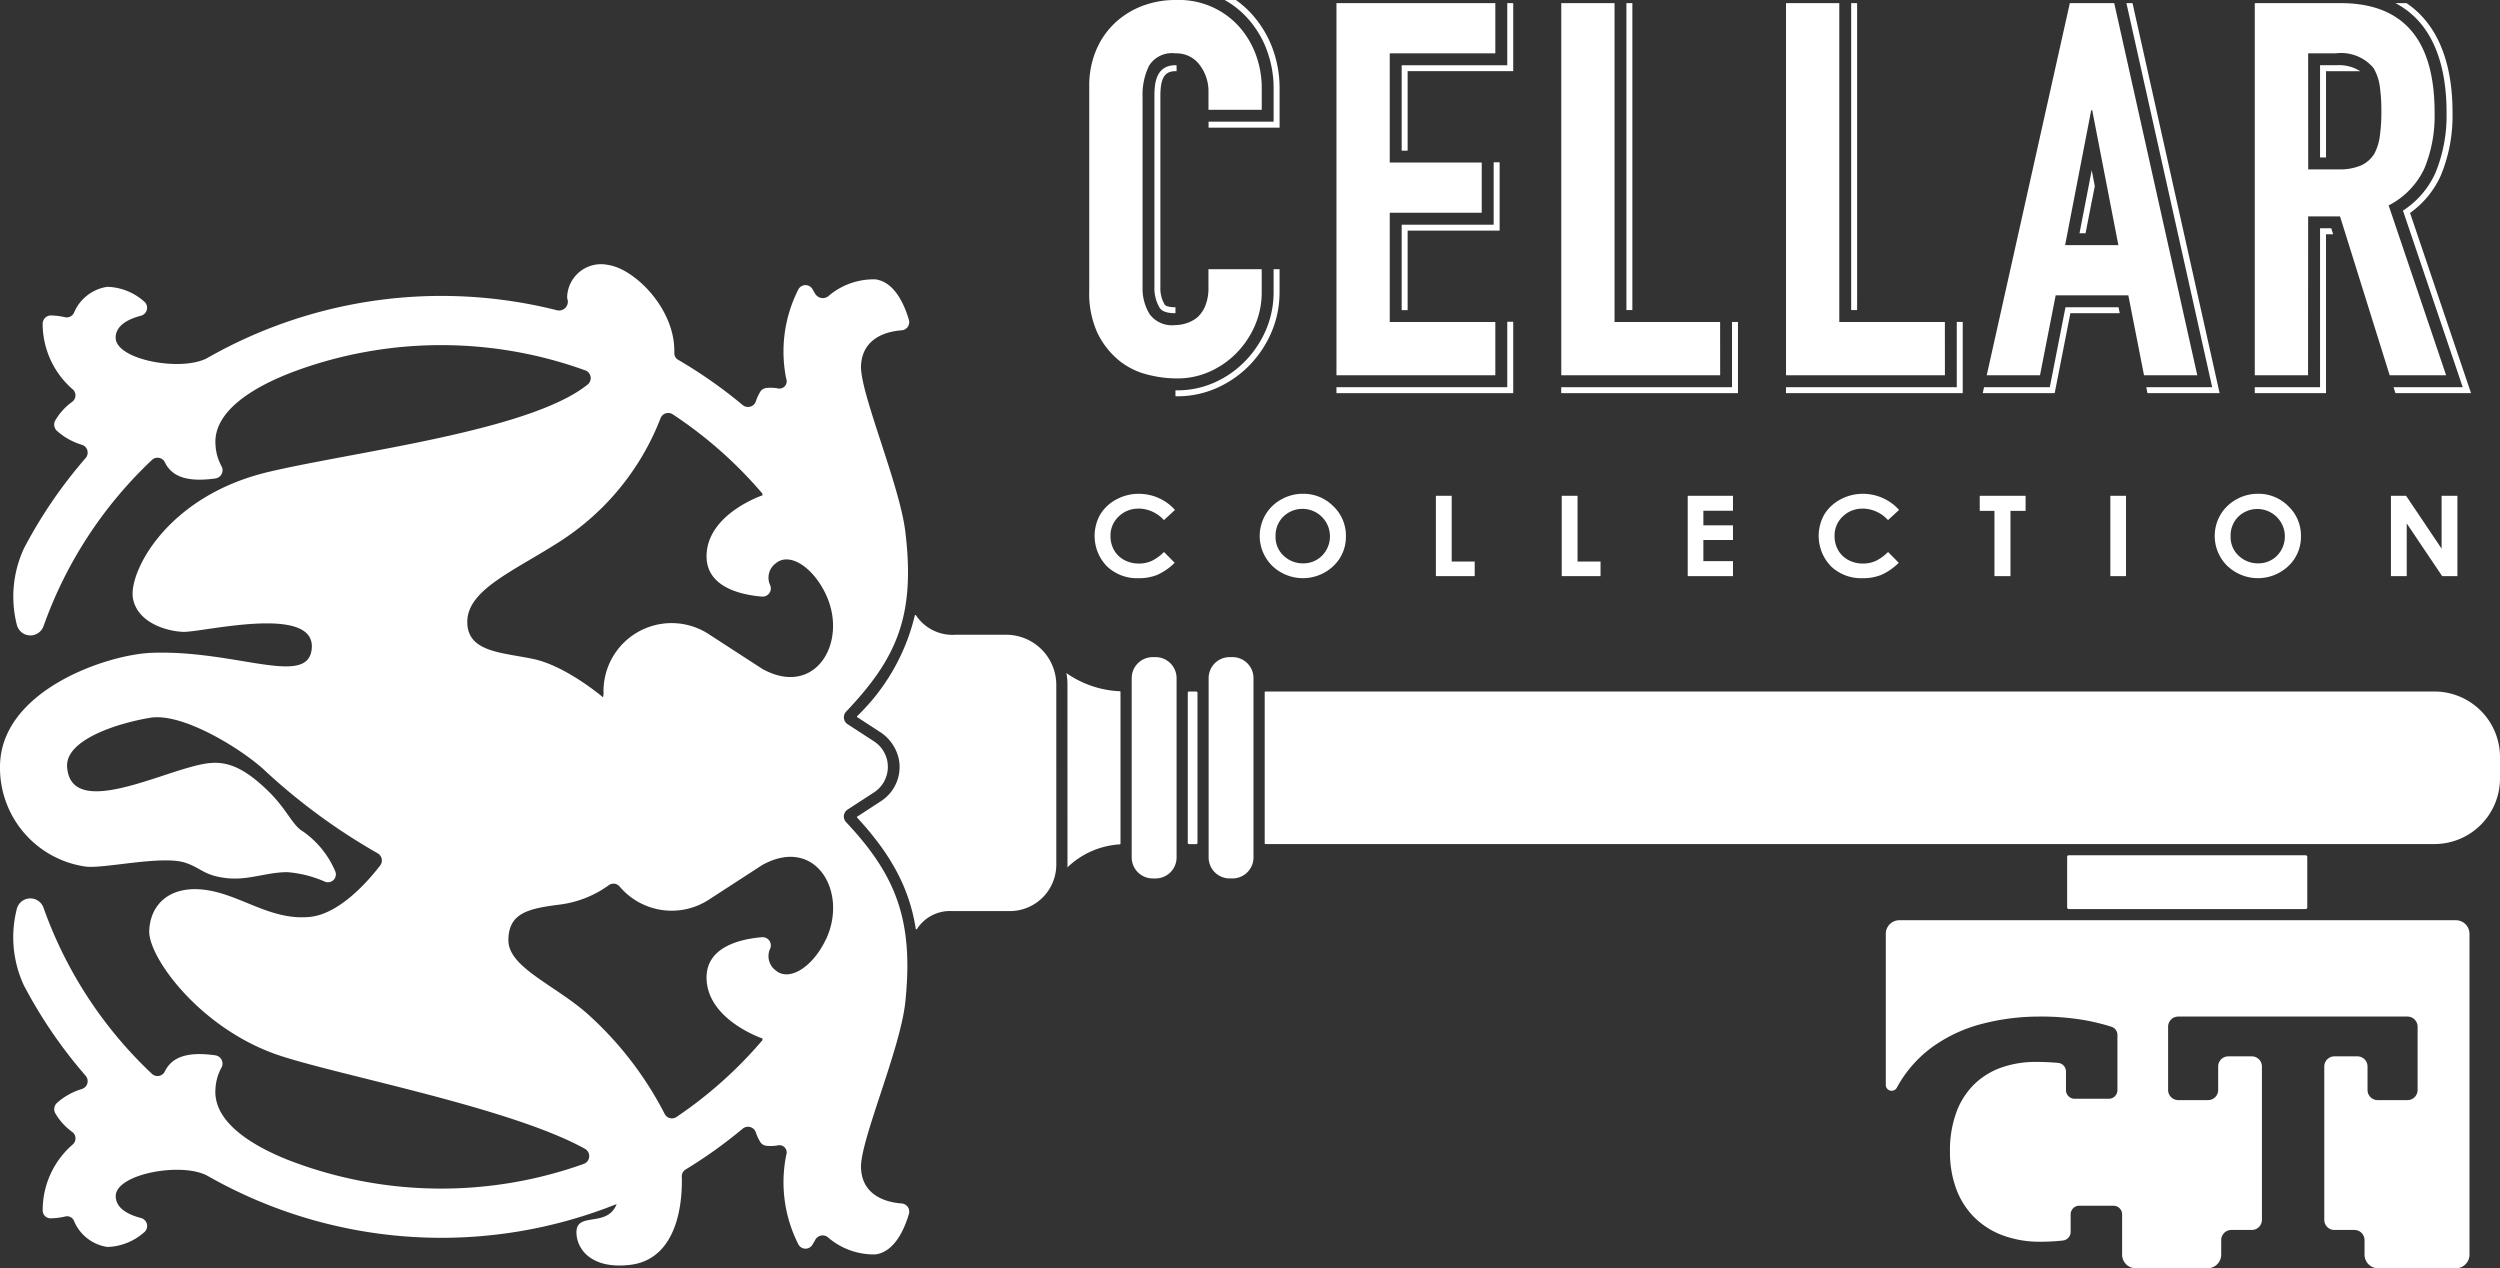 <svg xmlns="http://www.w3.org/2000/svg" width="197.11" height="100" viewBox="0 0 197.11 100"><rect x="0" y="0" width="197.11" height="100" fill="#333333" stroke="none"/><g id="Group_53" data-name="Group 53" transform="translate(0 0.001)"><g id="Group_34991" data-name="Group 34991" transform="translate(0 -0.001)"><path id="Path_47" data-name="Path 47" d="M149.844,28.353a5.75,5.75,0,0,0,2.225,1.154,9.43,9.43,0,0,0,2.432.329,6.212,6.212,0,0,0,2.616-.556,6.862,6.862,0,0,0,2.123-1.5,7.16,7.16,0,0,0,1.422-2.164,6.558,6.558,0,0,0,.514-2.576V21.223h-4.2v1.443a3.662,3.662,0,0,1-.248,1.442,2.5,2.5,0,0,1-.618.907,2.64,2.64,0,0,1-.886.474,3.039,3.039,0,0,1-.886.144,2.194,2.194,0,0,1-2-.865,3.888,3.888,0,0,1-.556-2.143v-15a5.185,5.185,0,0,1,.516-2.452,2.135,2.135,0,0,1,2.081-.968,2.272,2.272,0,0,1,1.9.907,3.4,3.4,0,0,1,.7,2.143v1.4h4.2V7.005a7.609,7.609,0,0,0-.514-2.823,6.912,6.912,0,0,0-1.422-2.247A6.376,6.376,0,0,0,154.418,0a7.266,7.266,0,0,0-2.782.516,6.524,6.524,0,0,0-2.164,1.421,6.313,6.313,0,0,0-1.4,2.144,7.15,7.15,0,0,0-.494,2.679V22.912a7.515,7.515,0,0,0,.639,3.318,6.382,6.382,0,0,0,1.628,2.122" transform="translate(-61.698 0.001)" fill="#fff"></path><path id="Path_48" data-name="Path 48" d="M193.6,25.564h-8.324V16.951h7.253V12.994h-7.253V4.38H193.6V.424H181.075V29.767H193.6Z" transform="translate(-75.703 -0.177)" fill="#fff"></path><path id="Path_49" data-name="Path 49" d="M224.055,25.564h-8.324V.424h-4.2V29.767h12.528Z" transform="translate(-88.434 -0.177)" fill="#fff"></path><path id="Path_50" data-name="Path 50" d="M254.507,25.564h-8.324V.424h-4.2V29.767h12.528Z" transform="translate(-101.166 -0.177)" fill="#fff"></path><path id="Path_51" data-name="Path 51" d="M274.613,23.462h5.728l1.237,6.305h4.2L279.229.424h-3.5l-6.553,29.343h4.2Zm2.8-14.589h.082l2.061,10.633h-4.2Z" transform="translate(-112.535 -0.177)" fill="#fff"></path><path id="Path_52" data-name="Path 52" d="M309.707,17.239h2.514l3.915,12.528h4.451l-4.533-13.394a6.234,6.234,0,0,0,2.823-2.926,10.862,10.862,0,0,0,.8-4.41q0-8.614-7.419-8.614H305.5V29.767h4.2Zm0-12.858h2.184a3.345,3.345,0,0,1,2.967,1.154,3.934,3.934,0,0,1,.5,1.463,13.727,13.727,0,0,1,.123,1.958,13.721,13.721,0,0,1-.123,1.958,4.048,4.048,0,0,1-.454,1.422,2.41,2.41,0,0,1-1.031.886,4.228,4.228,0,0,1-1.771.309h-2.39Z" transform="translate(-127.724 -0.177)" fill="#fff"></path><rect id="Rectangle_24" data-name="Rectangle 24" width="18.932" height="4.241" rx="0.12" transform="translate(162.982 67.431)" fill="#fff"></rect><path id="Path_53" data-name="Path 53" d="M300.448,124.679H256.577a1.074,1.074,0,0,0-1.074,1.074v11.91a.463.463,0,0,0,.869.223,9.633,9.633,0,0,1,2.9-3.281,11.717,11.717,0,0,1,3.946-1.787,17.657,17.657,0,0,1,4.278-.542,20.334,20.334,0,0,1,3.744.293,17.31,17.31,0,0,1,2.054.508.682.682,0,0,1,.473.651v4.345a.682.682,0,0,1-.682.683h-2.692a.682.682,0,0,1-.683-.683v-1.465a.677.677,0,0,0-.606-.678q-.857-.079-1.754-.08a8.185,8.185,0,0,0-2.675.425,5.835,5.835,0,0,0-2.157,1.3,5.991,5.991,0,0,0-1.438,2.212,8.7,8.7,0,0,0-.516,3.149,8.3,8.3,0,0,0,.479,2.886,6.2,6.2,0,0,0,1.4,2.242,6.272,6.272,0,0,0,2.25,1.45,8.35,8.35,0,0,0,3.024.513,15.8,15.8,0,0,0,1.742-.094.688.688,0,0,0,.619-.68v-1.382a.682.682,0,0,1,.682-.683h2.693a.683.683,0,0,1,.683.683v3.171a1.08,1.08,0,0,0,1.079,1.08h5.655a1.08,1.08,0,0,0,1.079-1.08V149.9a.8.8,0,0,1,.8-.8h1.61a.8.8,0,0,0,.8-.8V136.212a.8.8,0,0,0-.8-.8H282.51a.8.8,0,0,0-.8.8v1.85a.8.8,0,0,1-.8.8h-2.348a.8.8,0,0,1-.8-.8v-4.987a.8.8,0,0,1,.8-.8h18.072a.8.8,0,0,1,.8.8v4.987a.8.8,0,0,1-.8.8h-2.348a.8.8,0,0,1-.8-.8v-1.85a.8.8,0,0,0-.8-.8h-1.81a.8.8,0,0,0-.8.8V148.3a.8.8,0,0,0,.8.8h1.574a.8.8,0,0,1,.8.8v1.145a1.08,1.08,0,0,0,1.08,1.08h6.114a1.08,1.08,0,0,0,1.08-1.08V125.753a1.074,1.074,0,0,0-1.074-1.074" transform="translate(-106.82 -52.125)" fill="#fff"></path><path id="Path_54" data-name="Path 54" d="M154.99,106.481h.224a1.657,1.657,0,0,0,1.657-1.657V90.688a1.657,1.657,0,0,0-1.657-1.657h-.224a1.657,1.657,0,0,0-1.657,1.657v14.135a1.657,1.657,0,0,0,1.657,1.657" transform="translate(-64.105 -37.221)" fill="#fff"></path><path id="Path_55" data-name="Path 55" d="M165.637,89.032h-.224a1.657,1.657,0,0,0-1.657,1.657v14.135a1.657,1.657,0,0,0,1.657,1.657h.224a1.657,1.657,0,0,0,1.657-1.657V90.689a1.657,1.657,0,0,0-1.657-1.657" transform="translate(-68.463 -37.222)" fill="#fff"></path><path id="Path_56" data-name="Path 56" d="M71.085,109.865c-1.125-.088-3.1-.56-3.2-2.787-.1-2.1,3.105-9.36,3.493-13.092.67-6.43-.719-9.989-4.673-14.19a.65.65,0,0,1,.125-.989l2.087-1.358a2.4,2.4,0,0,0,0-4.015l-2.084-1.355a.651.651,0,0,1-.122-.992c3.963-4.179,5.479-7.5,4.669-14.188-.45-3.724-3.592-10.988-3.493-13.092.105-2.227,2.077-2.7,3.2-2.787a.643.643,0,0,0,.576-.816c-.322-1.11-1.093-2.993-2.639-3.2a5.486,5.486,0,0,0-3.729,1.336.7.7,0,0,1-1.022-.2l-.218-.37a.636.636,0,0,0-1.12.048,10.816,10.816,0,0,0-.947,7.016.576.576,0,0,1-.7.759,3.261,3.261,0,0,0-.883-.024.643.643,0,0,0-.474.314,3.671,3.671,0,0,0-.332.725.654.654,0,0,1-1.033.314,37.12,37.12,0,0,0-5.1-3.576.592.592,0,0,1-.3-.521c0-.065,0-.129,0-.191,0-3.383-3.162-6.474-5.221-6.767A2.673,2.673,0,0,0,44.716,38.4a.6.6,0,0,0,.017.143.692.692,0,0,1-.807.9,37.262,37.262,0,0,0-27.588,3.766c-2.045,1.1-7.219.138-7.219-1.607,0-.993,1.058-1.486,1.984-1.727a.65.65,0,0,0,.229-1.154,4.559,4.559,0,0,0-2.875-1.128,3.375,3.375,0,0,0-2.62,2.038.636.636,0,0,1-.722.356,5.334,5.334,0,0,0-1.086-.138.656.656,0,0,0-.666.666,6.845,6.845,0,0,0,2.383,5.171.632.632,0,0,1-.07.985,4.738,4.738,0,0,0-1.312,1.447.665.665,0,0,0,.133.836,5.166,5.166,0,0,0,1.952,1.091.648.648,0,0,1,.308,1.042,37.1,37.1,0,0,0-4.863,7.117,9.034,9.034,0,0,0-.56,6.061,1.1,1.1,0,0,0,2.1.076,33.293,33.293,0,0,1,8.538-13.09.641.641,0,0,1,1.019.161c.564,1.18,1.821,1.593,3.994,1.289a.657.657,0,0,0,.47-.986,3.893,3.893,0,0,1-.464-1.658c-.266-3.45,5.259-5.442,6.55-5.918a33.4,33.4,0,0,1,22.614.044.648.648,0,0,1,.192,1.1c-4.52,3.671-18.236,5.267-25.164,6.9-8.092,1.912-11.06,7.974-10.7,9.967.33,1.838,2.463,2.574,3.934,2.646s10.666-2.279,10.15,1.434c-.406,2.9-6.069-.037-12.65.221C8.38,66.6,0,69.438,0,75.441A7.86,7.86,0,0,0,6.729,83.3c1.431.2,6.069-.918,7.907-.293,1.255.425,1.471,1.029,3.309,1.213,1.669.168,3.089-.478,4.708-.478a9.192,9.192,0,0,1,2.975.754.623.623,0,0,0,.794-.844,7.332,7.332,0,0,0-2.519-3.11c-.883-.513-1.231-1.713-2.8-3.234-2.683-2.612-4.183-2.365-6.029-1.867-3.494.947-9.525,3.814-9.783,0-.143-2.117,3.9-3.429,6.546-3.87s7.466,2.633,9.12,4.229a47.933,47.933,0,0,0,8.8,6.444.651.651,0,0,1,.216.974c-.954,1.239-3.213,3.832-5.556,4.054-3.089.3-5.443-1.763-8.238-2.133s-4.339,1.147-4.413,3.237,4.083,7.809,10.37,9.855c4.9,1.6,18.222,4.117,23.984,7.325a.656.656,0,0,1-.1,1.191,33.412,33.412,0,0,1-23.155-.255c-1.923-.75-6.11-2.649-5.877-5.666a3.885,3.885,0,0,1,.463-1.656.658.658,0,0,0-.47-.986c-2.172-.306-3.429.108-3.993,1.288a.642.642,0,0,1-1.02.161A33.264,33.264,0,0,1,3.43,86.548a1.1,1.1,0,0,0-2.1.076,9.02,9.02,0,0,0,.552,6.044A37.225,37.225,0,0,0,6.756,99.8a.647.647,0,0,1-.307,1.041A5.179,5.179,0,0,0,4.5,101.93a.665.665,0,0,0-.133.836,4.747,4.747,0,0,0,1.312,1.448.633.633,0,0,1,.07.986,6.838,6.838,0,0,0-2.382,5.214.615.615,0,0,0,.616.621,5.3,5.3,0,0,0,1.181-.148.589.589,0,0,1,.669.347,3.382,3.382,0,0,0,2.629,2.059,4.57,4.57,0,0,0,2.875-1.131.65.65,0,0,0-.229-1.154c-.926-.24-1.984-.733-1.984-1.724,0-1.766,5.3-2.729,7.29-1.569l.106.059a37.218,37.218,0,0,0,32.1,2.136c-.742,1.9-3.17.57-3.17,2.221,0,1.324,1.162,2.936,4.229,2.574,3.126-.367,4.083-3.6,4.083-6.62,0-.114,0-.228-.008-.342a.634.634,0,0,1,.31-.562,37.3,37.3,0,0,0,4.5-3.219.654.654,0,0,1,1.035.313,3.614,3.614,0,0,0,.332.724.648.648,0,0,0,.475.315,3.263,3.263,0,0,0,.883-.023.577.577,0,0,1,.7.761,10.813,10.813,0,0,0,.947,7.015.635.635,0,0,0,1.12.048l.205-.347a.661.661,0,0,1,.986-.261,5.539,5.539,0,0,0,3.778,1.374c1.546-.207,2.316-2.091,2.639-3.2a.643.643,0,0,0-.576-.816M65.125,89.023c-1.029,2.2-2.906,3.383-3.971,2.463a1.4,1.4,0,0,1-.426-1.727.647.647,0,0,0-.658-.887c-1.7.143-4.462.765-4.36,3.315.129,3.237,4.413,4.671,4.413,4.671L60.106,97a33.45,33.45,0,0,1-6.773,6.048.64.64,0,0,1-.93-.25,27.441,27.441,0,0,0-6.069-7.872c-2.568-2.28-6.25-3.676-6.25-5.809s1.545-2.492,3.9-2.8a8.4,8.4,0,0,0,4.01-1.541.627.627,0,0,1,.86.1,5.374,5.374,0,0,0,7.068,1.014l4.162-2.7c4.179-2.343,6.809,2.056,5.046,5.838M60.079,67.7,55.917,65a5.368,5.368,0,0,0-8.334,4.477,1.616,1.616,0,0,1-.037.479s-2.9-2.466-5.478-3.017c-2.462-.527-5.3-.513-5.223-3.016s3.794-3.982,7.354-6.288a20.2,20.2,0,0,0,7.88-9.68.648.648,0,0,1,.959-.311,33.444,33.444,0,0,1,7.067,6.243l.017.144S55.84,55.463,55.71,58.7c-.1,2.549,2.656,3.172,4.36,3.315a.647.647,0,0,0,.658-.887,1.4,1.4,0,0,1,.426-1.727c1.066-.921,2.942.258,3.971,2.463,1.763,3.782-.867,8.182-5.046,5.838" transform="translate(0 -14.978)" fill="#fff"></path><path id="Path_57" data-name="Path 57" d="M131.825,88.842a3.956,3.956,0,0,0-3.956-3.956H123.9a3.461,3.461,0,0,1-3.132-1.526.053.053,0,0,0-.1.019,16.257,16.257,0,0,1-4.544,7.922.056.056,0,0,0,.01.086l1.749,1.137a3.381,3.381,0,0,1,1.557,2.336A3.214,3.214,0,0,1,118.011,98l-1.876,1.22a.056.056,0,0,0-.01.085c2.7,2.927,4.117,5.574,4.619,8.756a.054.054,0,0,0,.1.022,3.088,3.088,0,0,1,2.766-1.409h4.55a3.666,3.666,0,0,0,3.666-3.666Z" transform="translate(-48.543 -34.84)" fill="#fff"></path><path id="Path_58" data-name="Path 58" d="M144.571,106.351c0,.056-.006.111-.009.167a6.514,6.514,0,0,1,4.138-1.82.055.055,0,0,0,.052-.055V92.681a.055.055,0,0,0-.053-.055,7.94,7.94,0,0,1-4.213-1.433,4.789,4.789,0,0,1,.084.878Z" transform="translate(-60.407 -38.125)" fill="#fff"></path><path id="Path_59" data-name="Path 59" d="M263.576,93.69H171.409a.056.056,0,0,0-.056.056v11.915a.056.056,0,0,0,.056.056h92.167a5.173,5.173,0,0,0,5.173-5.173V98.863a5.173,5.173,0,0,0-5.173-5.173" transform="translate(-71.639 -39.169)" fill="#fff"></path><path id="Rectangle_25" data-name="Rectangle 25" d="M.1,0H.665a.1.1,0,0,1,.1.1V11.932a.1.1,0,0,1-.1.1H.1a.1.1,0,0,1-.1-.1V.1A.1.1,0,0,1,.1,0Z" transform="translate(93.649 54.521)" fill="#fff"></path><path id="Path_60" data-name="Path 60" d="M194.542,49.223h.469v-5.63h-.469v5.16H181.075v.469h13.467Z" transform="translate(-75.703 -18.225)" fill="#fff"></path><path id="Path_61" data-name="Path 61" d="M197.165,22.008v4.9h-7.253v6.736h.469V27.373h7.253V21.986h-.469Z" transform="translate(-79.398 -9.191)" fill="#fff"></path><path id="Path_62" data-name="Path 62" d="M189.911,12.055h.469V5.788h8.325V.424h-.47v4.9h-8.324Z" transform="translate(-79.397 -0.177)" fill="#fff"></path><path id="Path_63" data-name="Path 63" d="M158.071,9.305c.032,0,.058.005.088.007V8.844c-.03,0-.056-.008-.088-.008-1.645,0-1.658,1.652-1.658,2.482v15a3,3,0,0,0,.407,1.635c.069.107.28.435,1.21.435.013,0,.028,0,.041,0v-.47c-.013,0-.028,0-.041,0-.2,0-.688-.021-.816-.219a2.541,2.541,0,0,1-.332-1.381v-15c0-1.243.2-2.013,1.188-2.013" transform="translate(-65.393 -3.694)" fill="#fff"></path><path id="Path_64" data-name="Path 64" d="M168.295,3.837a8.577,8.577,0,0,1,.58,3.169V9.593h-5.129v.47h5.6V7.006a9.046,9.046,0,0,0-.613-3.341,8.342,8.342,0,0,0-1.714-2.7A7.662,7.662,0,0,0,165.9,0h-.881a7.064,7.064,0,0,1,1.664,1.288,7.878,7.878,0,0,1,1.617,2.549" transform="translate(-68.458 0.001)" fill="#fff"></path><path id="Path_65" data-name="Path 65" d="M167.47,38.283V36.47H167v1.813a7.531,7.531,0,0,1-.589,2.943,8.116,8.116,0,0,1-1.608,2.445,7.813,7.813,0,0,1-2.411,1.71,7.183,7.183,0,0,1-3.007.641c-.041,0-.083,0-.123,0v.469c.041,0,.083,0,.123,0a7.641,7.641,0,0,0,3.2-.684A8.277,8.277,0,0,0,165.142,44a8.573,8.573,0,0,0,1.7-2.586,7.982,7.982,0,0,0,.627-3.127" transform="translate(-66.584 -15.246)" fill="#fff"></path><path id="Path_66" data-name="Path 66" d="M220.831,23.155h0V.424h-.469v24.2h.468Z" transform="translate(-92.129 -0.177)" fill="#fff"></path><path id="Path_67" data-name="Path 67" d="M211.527,48.764v.469h13.936V43.619h-.469v5.145H211.527Z" transform="translate(-88.435 -18.235)" fill="#fff"></path><path id="Path_68" data-name="Path 68" d="M251.283,23.155h0V.424h-.469v24.2h.468Z" transform="translate(-104.86 -0.177)" fill="#fff"></path><path id="Path_69" data-name="Path 69" d="M255.446,49.233h.469V43.618h-.469v5.146H241.979v.469h13.467Z" transform="translate(-101.166 -18.235)" fill="#fff"></path><path id="Path_70" data-name="Path 70" d="M294.868,30.705h-5.195l.091.469h5.69l-.128-.571-.255-1.143L288.586.424h-.481l6.507,29.138Z" transform="translate(-120.45 -0.177)" fill="#fff"></path><path id="Path_71" data-name="Path 71" d="M273.15,48.4h1.159l1.237-6.305h3.89l-.092-.469h-4.184l-1.088,5.547-.149.758h-5.185l-.1.469h4.518Z" transform="translate(-112.309 -17.402)" fill="#fff"></path><path id="Path_72" data-name="Path 72" d="M282.715,23.055l-.964,4.973h.477l.092-.47.395-2.037,0,.017.241-1.223Z" transform="translate(-117.794 -9.638)" fill="#fff"></path><path id="Path_73" data-name="Path 73" d="M315.586,8.836H314.34v7.272h.47v-6.8h2.7a3.149,3.149,0,0,0-1.924-.469" transform="translate(-131.418 -3.694)" fill="#fff"></path><path id="Path_74" data-name="Path 74" d="M310.646,43.93h.469V31.4h.563l-.147-.469h-.885V43.461H305.5v.469h5.142Z" transform="translate(-127.724 -12.932)" fill="#fff"></path><path id="Path_75" data-name="Path 75" d="M328.477,9.037a11.824,11.824,0,0,1-.884,4.79,6.922,6.922,0,0,1-2.552,2.957l4.292,12.682.42,1.239H324.3l.147.47h5.962l-.21-.62-.42-1.239L325.6,16.967a7.3,7.3,0,0,0,2.424-2.949,12.284,12.284,0,0,0,.925-4.981c0-4.092-1.261-7.016-3.629-8.613h-.87c3.229,1.693,4.029,5.382,4.029,8.613" transform="translate(-135.582 -0.177)" fill="#fff"></path><path id="Path_76" data-name="Path 76" d="M151.77,68.066a2.735,2.735,0,0,1,2,.91l.871-.8a3.715,3.715,0,0,0-1.291-.942,3.82,3.82,0,0,0-1.558-.331,3.673,3.673,0,0,0-1.777.448,3.254,3.254,0,0,0-1.267,1.184,3.442,3.442,0,0,0,.529,4.085,3.448,3.448,0,0,0,2.5.937,3.861,3.861,0,0,0,1.472-.265,4.653,4.653,0,0,0,1.369-.95l-.844-.853a3.534,3.534,0,0,1-.986.713,2.444,2.444,0,0,1-.99.2,2.408,2.408,0,0,1-1.155-.28,2.006,2.006,0,0,1-.8-.772,2.206,2.206,0,0,1-.285-1.125,2.046,2.046,0,0,1,.642-1.531,2.186,2.186,0,0,1,1.579-.621" transform="translate(-62.002 -27.969)" fill="#fff"></path><path id="Path_77" data-name="Path 77" d="M171.13,68.553a3.306,3.306,0,0,0,.52,4.014,3.492,3.492,0,0,0,4.838.026,3.15,3.15,0,0,0,.985-2.346,3.186,3.186,0,0,0-1-2.373,3.3,3.3,0,0,0-2.386-.974,3.438,3.438,0,0,0-1.711.446,3.308,3.308,0,0,0-1.248,1.208m1.419.138a2.168,2.168,0,0,1,3.057,3.074,2.061,2.061,0,0,1-1.509.62,2.178,2.178,0,0,1-1.388-.478,2,2,0,0,1-.779-1.661,2.092,2.092,0,0,1,.619-1.555" transform="translate(-71.356 -27.968)" fill="#fff"></path><path id="Path_78" data-name="Path 78" d="M194.548,67.173v6.334h3.059v-1.15h-1.814V67.173Z" transform="translate(-81.336 -28.083)" fill="#fff"></path><path id="Path_79" data-name="Path 79" d="M211.6,67.173v6.334h3.059v-1.15h-1.814V67.173Z" transform="translate(-88.466 -28.083)" fill="#fff"></path><path id="Path_80" data-name="Path 80" d="M232.235,68.353v-1.18h-3.57v6.334h3.57V72.324H229.9V70.657h2.334V69.5H229.9V68.353Z" transform="translate(-95.599 -28.083)" fill="#fff"></path><path id="Path_81" data-name="Path 81" d="M249.874,68.066a2.735,2.735,0,0,1,2,.91l.871-.8a3.715,3.715,0,0,0-1.291-.942,3.82,3.82,0,0,0-1.558-.331,3.673,3.673,0,0,0-1.777.448,3.254,3.254,0,0,0-1.267,1.184,3.442,3.442,0,0,0,.529,4.085,3.448,3.448,0,0,0,2.5.937,3.861,3.861,0,0,0,1.472-.265,4.661,4.661,0,0,0,1.369-.95l-.844-.853a3.533,3.533,0,0,1-.986.713,2.444,2.444,0,0,1-.99.2,2.407,2.407,0,0,1-1.155-.28,2.005,2.005,0,0,1-.8-.772,2.206,2.206,0,0,1-.285-1.125,2.046,2.046,0,0,1,.642-1.531,2.186,2.186,0,0,1,1.579-.621" transform="translate(-103.017 -27.969)" fill="#fff"></path><path id="Path_82" data-name="Path 82" d="M269.392,73.508h1.263V68.362h1.192V67.174h-3.615v1.188h1.16Z" transform="translate(-112.141 -28.083)" fill="#fff"></path><rect id="Rectangle_26" data-name="Rectangle 26" width="1.235" height="6.334" transform="translate(166.388 39.091)" fill="#fff"></rect><path id="Path_83" data-name="Path 83" d="M301.046,72.566a3.492,3.492,0,0,0,4.838.026,3.15,3.15,0,0,0,.985-2.346,3.186,3.186,0,0,0-1-2.373,3.3,3.3,0,0,0-2.386-.974,3.438,3.438,0,0,0-1.711.446,3.309,3.309,0,0,0-1.248,1.208,3.306,3.306,0,0,0,.52,4.014m.9-3.876A2.168,2.168,0,0,1,305,71.765a2.061,2.061,0,0,1-1.509.62,2.178,2.178,0,0,1-1.388-.478,2,2,0,0,1-.779-1.661,2.092,2.092,0,0,1,.619-1.555" transform="translate(-125.453 -27.968)" fill="#fff"></path><path id="Path_84" data-name="Path 84" d="M327.942,71.342l-2.8-4.168h-1.195v6.334h1.245V69.352l2.795,4.156h1.2V67.173h-1.245Z" transform="translate(-135.436 -28.083)" fill="#fff"></path></g></g></svg>